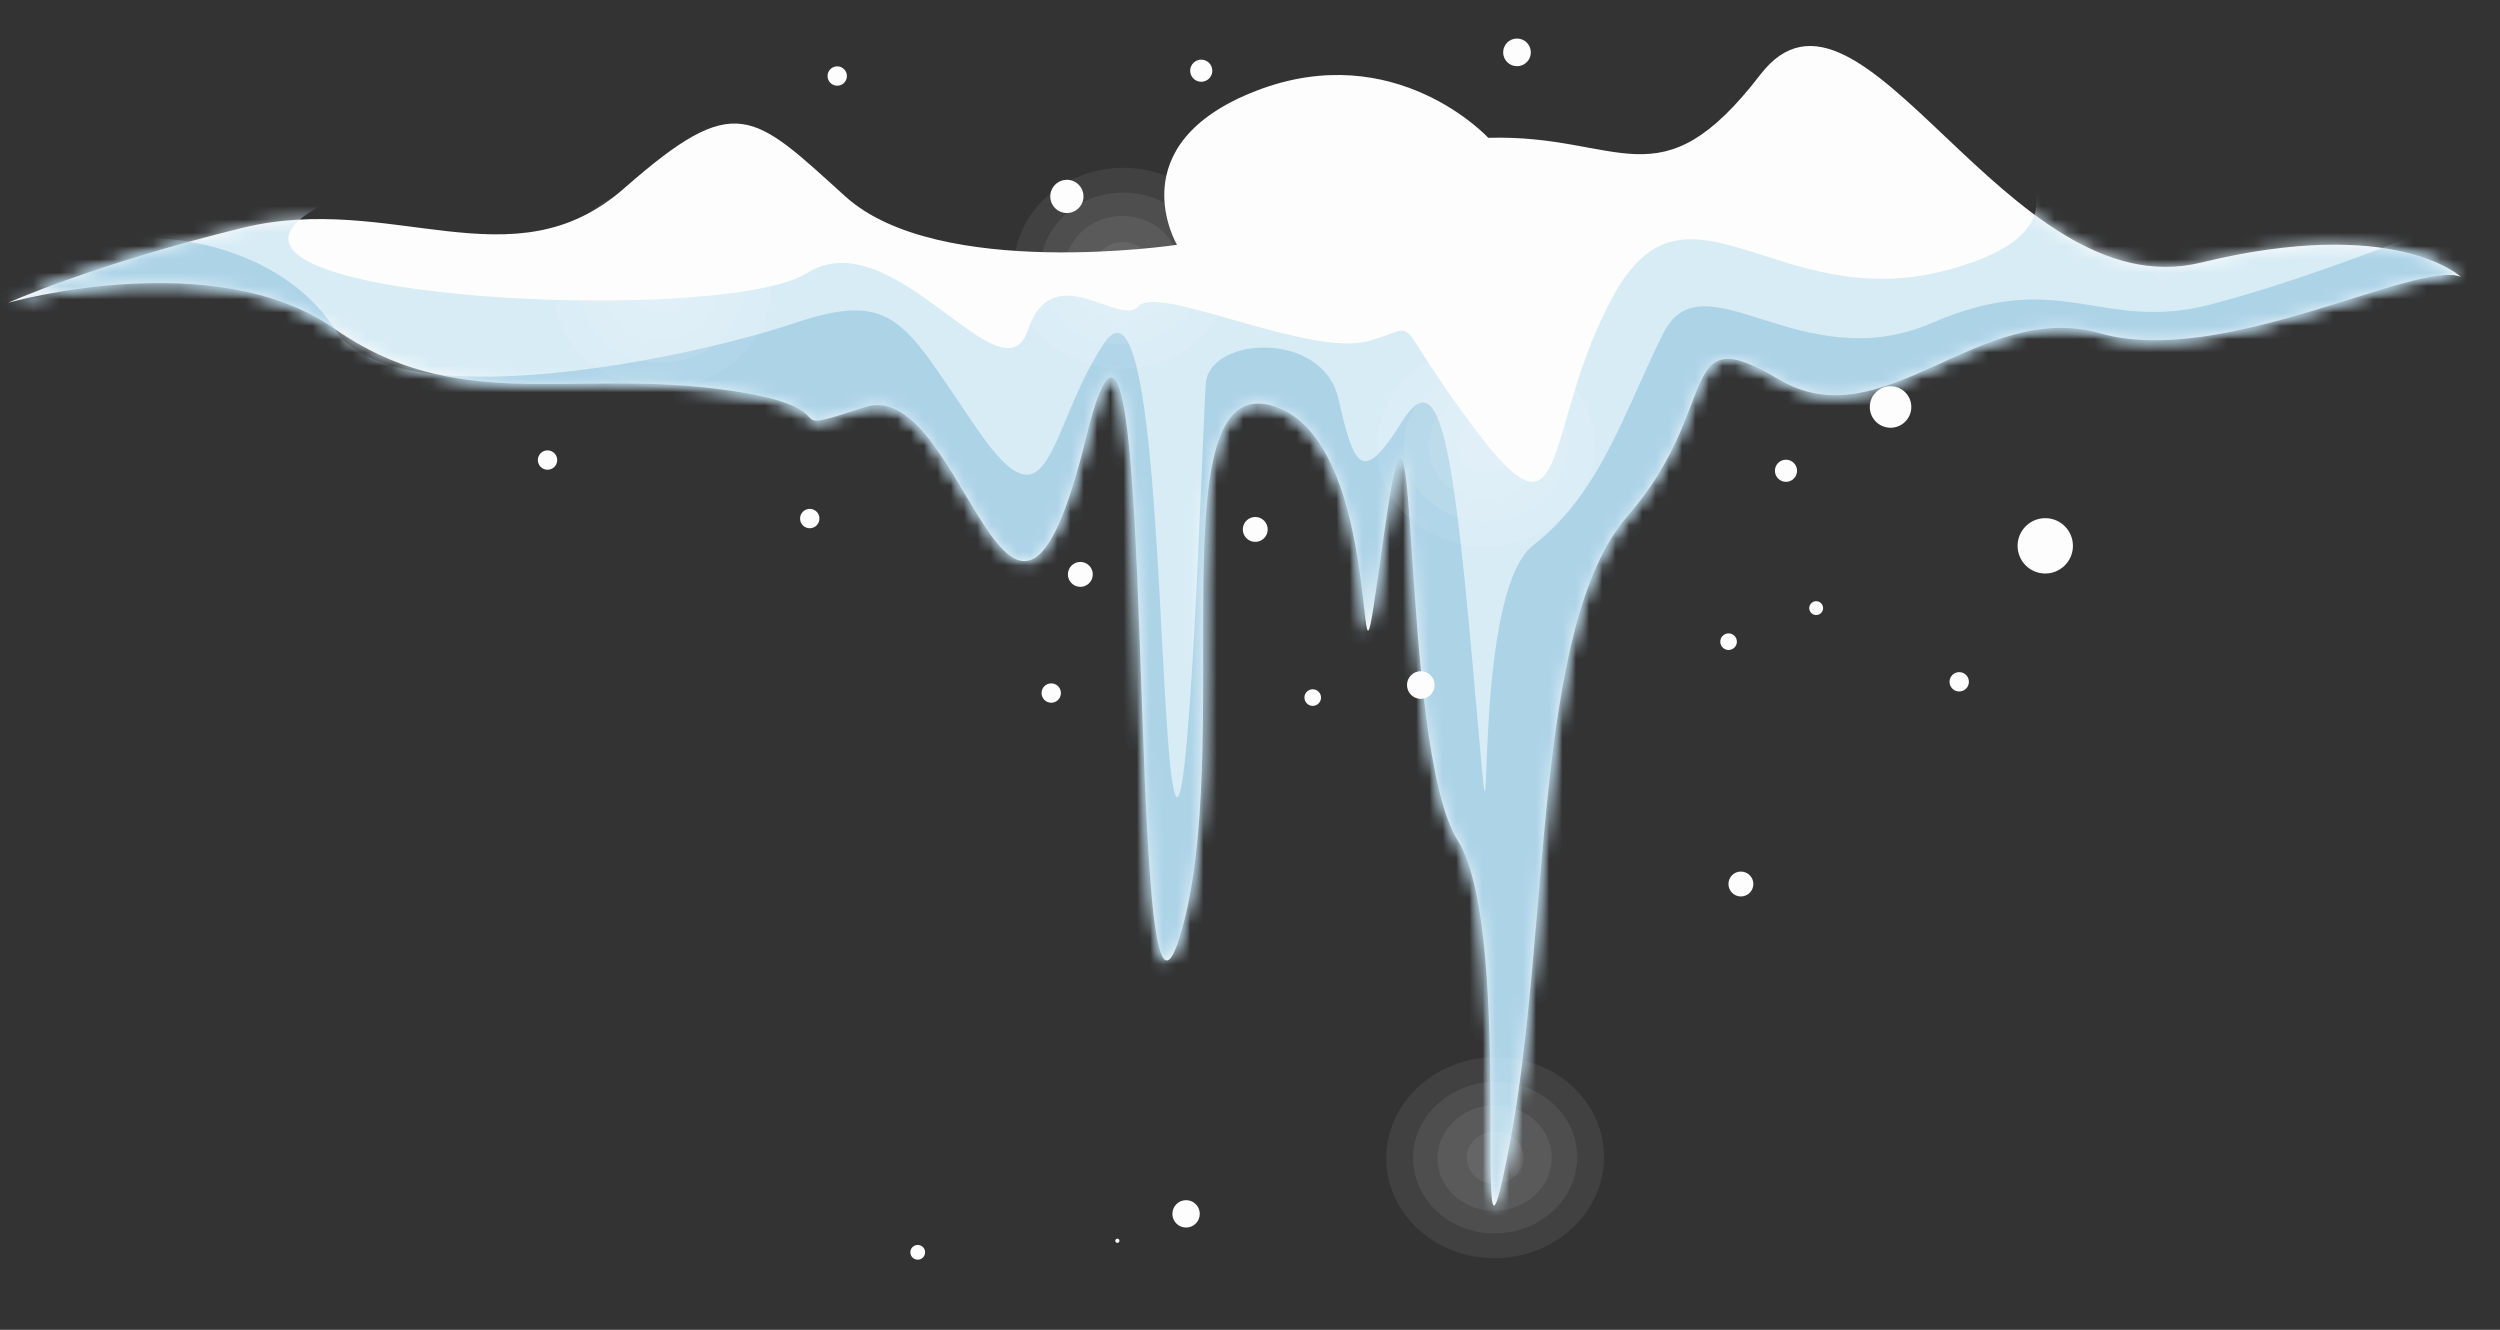 <svg width="188" height="100" viewBox="0 0 188 100" fill="none" xmlns="http://www.w3.org/2000/svg">
<rect x="0" y="0" width="188" height="100" fill="#333333" stroke="none"/>
<path d="M185.059 20.817C185.059 20.817 180.12 16.178 165.507 19.75C150.894 23.32 139.987 -4.285 132.374 5.615C124.763 15.514 121.913 10.068 111.919 10.364C111.919 10.364 104.934 2.787 94.478 6.824C84.022 10.862 88.511 18.409 88.511 18.409C88.511 18.409 70.579 21.107 63.578 14.779C56.577 8.451 55.349 6.771 46.934 14.163C38.52 21.555 29.448 14.369 18.176 17.148C6.902 19.926 0.625 22.765 0.625 22.765C0.625 22.765 16.08 18.371 25.162 24.724C34.244 31.077 42.608 27.847 53.831 29.231C65.054 30.615 57.532 33.022 65.054 30.615C72.576 28.208 75.987 56.139 81.678 32.896C87.368 9.652 84.388 84.547 88.72 70.445C93.052 56.344 86.737 27.544 95.859 30.568C104.981 33.591 101.336 59.773 104.068 40.24C106.801 20.708 105.127 56.071 109.621 63.203C114.115 70.333 110.4 102.343 113.508 86.144C116.616 69.947 115.226 47.035 122.402 38.796C129.577 30.556 125.911 23.852 133.764 28.525C141.618 33.198 148.822 22.462 157.949 25.069C167.077 27.678 181.745 19.528 185.059 20.817Z" fill="#FEFDFD"/>
<mask id="mask0_1239_87003" style="mask-type:luminance" maskUnits="userSpaceOnUse" x="0" y="3" width="186" height="88">
<path d="M185.059 20.817C185.059 20.817 180.12 16.178 165.507 19.75C150.894 23.32 139.987 -4.285 132.374 5.615C124.763 15.514 121.913 10.068 111.919 10.364C111.919 10.364 104.934 2.787 94.478 6.824C84.022 10.862 88.511 18.409 88.511 18.409C88.511 18.409 70.579 21.107 63.578 14.779C56.577 8.451 55.349 6.771 46.934 14.163C38.52 21.555 29.448 14.369 18.176 17.148C6.902 19.926 0.625 22.765 0.625 22.765C0.625 22.765 16.08 18.371 25.162 24.724C34.244 31.077 42.608 27.847 53.831 29.231C65.054 30.615 57.532 33.022 65.054 30.615C72.576 28.208 75.987 56.139 81.678 32.896C87.368 9.652 84.388 84.547 88.72 70.445C93.052 56.344 86.737 27.544 95.859 30.568C104.981 33.591 101.336 59.773 104.068 40.24C106.801 20.708 105.127 56.071 109.621 63.203C114.115 70.333 110.4 102.343 113.508 86.144C116.616 69.947 115.226 47.035 122.402 38.796C129.577 30.556 125.911 23.852 133.764 28.525C141.618 33.198 148.822 22.462 157.949 25.069C167.077 27.678 181.745 19.528 185.059 20.817Z" fill="white"/>
</mask>
<g mask="url(#mask0_1239_87003)">
<path d="M172.689 15.156C172.06 15.775 150.452 10.823 150.452 10.823C150.452 10.823 158.73 17.13 146.217 20.364C133.704 23.598 126.922 12.307 121.436 22.047C115.95 31.787 118.163 41.794 111.158 32.584C104.152 23.372 107.265 24.437 102.886 25.652C98.506 26.867 87.1 21.368 85.631 23.022C84.162 24.675 79.207 19.227 77.292 24.831C75.377 30.436 67.158 16.428 60.675 20.541C54.191 24.654 10.293 22.445 24.501 15.269C38.709 8.094 -12.335 14.779 -12.335 14.779L-11.447 34.766L34.818 54.061L64.714 90.921L107.912 103.116L154.502 52.897L200.2 37.638L214.98 10.07L186.759 -0.969L172.689 15.156Z" fill="#D8ECF5"/>
</g>
<mask id="mask1_1239_87003" style="mask-type:luminance" maskUnits="userSpaceOnUse" x="0" y="3" width="186" height="88">
<path d="M185.059 20.817C185.059 20.817 180.12 16.178 165.507 19.75C150.894 23.32 139.987 -4.285 132.374 5.615C124.763 15.514 121.913 10.068 111.919 10.364C111.919 10.364 104.934 2.787 94.478 6.824C84.022 10.862 88.511 18.409 88.511 18.409C88.511 18.409 70.579 21.107 63.578 14.779C56.577 8.451 55.349 6.771 46.934 14.163C38.52 21.555 29.448 14.369 18.176 17.148C6.902 19.926 0.625 22.765 0.625 22.765C0.625 22.765 16.08 18.371 25.162 24.724C34.244 31.077 42.608 27.847 53.831 29.231C65.054 30.615 57.532 33.022 65.054 30.615C72.576 28.208 75.987 56.139 81.678 32.896C87.368 9.652 84.388 84.547 88.72 70.445C93.052 56.344 86.737 27.544 95.859 30.568C104.981 33.591 101.336 59.773 104.068 40.24C106.801 20.708 105.127 56.071 109.621 63.203C114.115 70.333 110.4 102.343 113.508 86.144C116.616 69.947 115.226 47.035 122.402 38.796C129.577 30.556 125.911 23.852 133.764 28.525C141.618 33.198 148.822 22.462 157.949 25.069C167.077 27.678 181.745 19.528 185.059 20.817Z" fill="white"/>
</mask>
<g mask="url(#mask1_1239_87003)">
<path d="M184.695 16.441C184.695 16.441 174.654 20.692 166.301 22.881C157.949 25.07 155.096 20.04 145.263 24.294C135.429 28.547 128.049 19.092 125.063 25.092C122.078 31.091 120.34 37.107 115.298 41.002C110.256 44.896 112.64 71.774 110.994 52.813C109.348 33.853 108.39 26.973 105.42 31.725C102.448 36.476 101.839 35.22 100.653 30.002C99.466 24.785 90.926 25.306 90.676 28.841C90.425 32.377 89.406 65.25 88.229 59.201C87.053 53.151 87.25 19.434 83.01 25.836C78.77 32.238 79.089 40.358 73.565 32.383C68.04 24.407 67.449 21.694 59.716 24.307C51.983 26.92 29.656 31.648 25.16 24.725C20.664 17.802 9.446 16.002 1.49 19.862C-6.465 23.721 -1.219 37.521 -1.219 37.521L48.469 59.555L77.107 84.043L104.586 101.024L125.396 83.998L136.773 55.203L173.221 35.867L199.508 30.771L184.695 16.441Z" fill="#ADD3E7"/>
</g>
<path d="M152.314 42.501C153.117 43.324 154.434 43.34 155.257 42.536C156.08 41.733 156.096 40.416 155.292 39.593C154.489 38.77 153.172 38.755 152.349 39.558C151.528 40.361 151.512 41.678 152.314 42.501Z" fill="#FEFDFD"/>
<path d="M93.459 39.802C93.453 40.319 93.867 40.744 94.383 40.75C94.901 40.755 95.325 40.342 95.331 39.825C95.337 39.307 94.923 38.883 94.406 38.877C93.889 38.871 93.464 39.285 93.459 39.802Z" fill="#FEFDFD"/>
<path d="M80.305 43.184C80.3 43.7 80.713 44.124 81.23 44.131C81.748 44.137 82.171 43.723 82.178 43.206C82.184 42.689 81.77 42.264 81.253 42.258C80.735 42.251 80.311 42.666 80.305 43.184Z" fill="#FEFDFD"/>
<path d="M98.093 52.45C98.089 52.795 98.365 53.078 98.71 53.082C99.054 53.086 99.337 52.81 99.342 52.466C99.346 52.121 99.07 51.839 98.725 51.834C98.381 51.83 98.098 52.106 98.093 52.45Z" fill="#FEFDFD"/>
<path d="M60.166 38.987C60.17 38.584 60.5 38.262 60.903 38.267C61.305 38.271 61.627 38.601 61.623 39.004C61.618 39.406 61.288 39.728 60.886 39.724C60.483 39.719 60.161 39.389 60.166 38.987Z" fill="#FEFDFD"/>
<path d="M40.445 34.588C40.441 34.99 40.763 35.32 41.165 35.325C41.568 35.329 41.898 35.007 41.902 34.605C41.907 34.202 41.585 33.872 41.182 33.868C40.78 33.862 40.451 34.185 40.445 34.588Z" fill="#FEFDFD"/>
<path d="M140.609 30.586C140.598 31.448 141.289 32.156 142.151 32.166C143.013 32.177 143.72 31.486 143.731 30.624C143.741 29.762 143.051 29.055 142.189 29.044C141.326 29.033 140.619 29.724 140.609 30.586Z" fill="#FEFDFD"/>
<path d="M129.365 48.247C129.361 48.592 129.637 48.875 129.982 48.88C130.326 48.883 130.609 48.608 130.614 48.263C130.618 47.919 130.342 47.636 129.997 47.631C129.652 47.626 129.369 47.902 129.365 48.247Z" fill="#FEFDFD"/>
<path d="M129.979 66.466C129.974 66.984 130.387 67.408 130.904 67.414C131.422 67.421 131.846 67.006 131.852 66.49C131.858 65.973 131.444 65.547 130.927 65.542C130.409 65.535 129.985 65.949 129.979 66.466Z" fill="#FEFDFD"/>
<path d="M146.605 51.263C146.6 51.666 146.922 51.996 147.324 52C147.727 52.005 148.057 51.683 148.061 51.281C148.066 50.878 147.744 50.548 147.342 50.544C146.939 50.539 146.609 50.862 146.605 51.263Z" fill="#FEFDFD"/>
<path d="M122.84 54.309C122.843 54.021 122.846 53.788 122.846 53.788C122.846 53.788 122.844 54.021 122.84 54.309Z" fill="#FEFDFD"/>
<path d="M133.474 35.392C133.469 35.851 133.837 36.229 134.296 36.235C134.756 36.24 135.133 35.872 135.138 35.412C135.143 34.953 134.776 34.576 134.316 34.569C133.856 34.563 133.479 34.932 133.474 35.392Z" fill="#FEFDFD"/>
<path d="M136.056 45.725C136.053 46.012 136.283 46.248 136.57 46.251C136.857 46.254 137.093 46.025 137.096 45.737C137.099 45.45 136.87 45.214 136.582 45.211C136.295 45.208 136.059 45.438 136.056 45.725Z" fill="#FEFDFD"/>
<path d="M78.325 52.11C78.32 52.512 78.642 52.842 79.044 52.847C79.447 52.851 79.777 52.529 79.781 52.127C79.786 51.724 79.464 51.394 79.062 51.39C78.659 51.385 78.329 51.707 78.325 52.11Z" fill="#FEFDFD"/>
<path d="M100.283 60.802C100.857 60.809 101.323 60.814 101.323 60.814C101.323 60.814 100.857 60.809 100.283 60.802Z" fill="#FEFDFD"/>
<path d="M105.806 51.502C105.799 52.077 106.259 52.549 106.834 52.555C107.409 52.562 107.88 52.102 107.887 51.527C107.893 50.952 107.433 50.481 106.858 50.474C106.285 50.468 105.813 50.928 105.806 51.502Z" fill="#FEFDFD"/>
<path d="M89.501 5.307C89.496 5.767 89.864 6.144 90.324 6.15C90.783 6.156 91.16 5.788 91.166 5.328C91.171 4.868 90.803 4.491 90.343 4.485C89.885 4.48 89.507 4.848 89.501 5.307Z" fill="#FEFDFD"/>
<path d="M113.037 3.926C113.03 4.501 113.491 4.972 114.066 4.979C114.64 4.986 115.112 4.525 115.118 3.95C115.125 3.376 114.665 2.904 114.09 2.898C113.516 2.89 113.045 3.351 113.037 3.926Z" fill="#FEFDFD"/>
<path d="M62.231 5.709C62.226 6.111 62.548 6.441 62.951 6.446C63.353 6.45 63.683 6.128 63.688 5.726C63.692 5.323 63.37 4.993 62.968 4.989C62.565 4.984 62.235 5.307 62.231 5.709Z" fill="#FEFDFD"/>
<path d="M78.981 14.756C78.972 15.446 79.525 16.012 80.215 16.019C80.905 16.028 81.471 15.475 81.478 14.785C81.487 14.095 80.934 13.529 80.244 13.522C79.555 13.514 78.99 14.066 78.981 14.756Z" fill="#FEFDFD"/>
<path d="M69.567 94.151C69.58 94.457 69.342 94.716 69.036 94.728C68.73 94.741 68.471 94.503 68.458 94.197C68.446 93.891 68.683 93.632 68.99 93.619C69.297 93.608 69.555 93.845 69.567 94.151Z" fill="#FEFDFD"/>
<path d="M83.869 93.314C83.873 93.401 83.947 93.469 84.033 93.466C84.12 93.462 84.188 93.388 84.185 93.301C84.181 93.215 84.107 93.145 84.02 93.149C83.933 93.154 83.865 93.228 83.869 93.314Z" fill="#FEFDFD"/>
<path d="M90.222 91.24C90.246 91.808 89.804 92.288 89.235 92.311C88.667 92.335 88.187 91.893 88.164 91.325C88.141 90.756 88.582 90.276 89.151 90.253C89.719 90.23 90.199 90.671 90.222 91.24Z" fill="#FEFDFD"/>
<path opacity="0.07" d="M84.73 27.727C89.25 27.541 92.775 24.01 92.603 19.84C92.432 15.67 88.629 12.44 84.109 12.626C79.589 12.812 76.064 16.343 76.235 20.513C76.407 24.683 80.21 27.913 84.73 27.727Z" fill="white"/>
<path opacity="0.07" d="M84.653 25.868C88.061 25.728 90.718 23.066 90.589 19.923C90.46 16.78 87.593 14.345 84.185 14.486C80.778 14.626 78.12 17.287 78.249 20.431C78.379 23.574 81.246 26.008 84.653 25.868Z" fill="white"/>
<path opacity="0.07" d="M88.674 20.029C88.764 22.217 86.914 24.07 84.543 24.167C82.171 24.265 80.175 22.57 80.085 20.382C79.995 18.194 81.844 16.341 84.216 16.244C86.588 16.146 88.584 17.841 88.674 20.029Z" fill="white"/>
<path opacity="0.07" d="M84.5 22.149C85.681 22.1 86.601 21.178 86.556 20.089C86.512 18.999 85.519 18.156 84.338 18.204C83.158 18.253 82.237 19.175 82.282 20.265C82.327 21.354 83.32 22.198 84.5 22.149Z" fill="white"/>
<path opacity="0.07" d="M112.746 94.606C117.265 94.419 120.791 90.888 120.619 86.718C120.447 82.548 116.644 79.318 112.124 79.504C107.604 79.69 104.079 83.222 104.251 87.392C104.422 91.562 108.226 94.791 112.746 94.606Z" fill="white"/>
<path opacity="0.07" d="M118.605 86.801C118.734 89.945 116.077 92.607 112.669 92.747C109.262 92.887 106.394 90.452 106.265 87.309C106.136 84.165 108.793 81.503 112.201 81.363C115.608 81.223 118.475 83.658 118.605 86.801Z" fill="white"/>
<path opacity="0.07" d="M112.558 91.045C114.93 90.948 116.779 89.095 116.689 86.907C116.599 84.719 114.604 83.024 112.232 83.122C109.86 83.219 108.011 85.072 108.101 87.26C108.191 89.448 110.186 91.143 112.558 91.045Z" fill="white"/>
<path opacity="0.07" d="M114.572 86.967C114.617 88.056 113.696 88.979 112.516 89.027C111.335 89.076 110.342 88.232 110.298 87.143C110.253 86.054 111.174 85.131 112.354 85.082C113.534 85.034 114.527 85.878 114.572 86.967Z" fill="white"/>
<path opacity="0.07" d="M112.045 41.09C116.565 40.904 120.09 37.372 119.919 33.202C119.747 29.032 115.944 25.802 111.424 25.988C106.904 26.174 103.379 29.706 103.55 33.876C103.722 38.046 107.525 41.275 112.045 41.09Z" fill="white"/>
<path opacity="0.07" d="M117.904 33.285C118.034 36.428 115.377 39.091 111.969 39.231C108.562 39.371 105.694 36.937 105.565 33.793C105.435 30.648 108.092 27.987 111.5 27.847C114.907 27.706 117.775 30.142 117.904 33.285Z" fill="white"/>
<path opacity="0.07" d="M111.858 37.529C114.229 37.432 116.079 35.579 115.989 33.391C115.899 31.203 113.903 29.508 111.532 29.606C109.16 29.703 107.31 31.556 107.4 33.744C107.49 35.932 109.486 37.627 111.858 37.529Z" fill="white"/>
<path opacity="0.07" d="M113.872 33.451C113.916 34.54 112.996 35.463 111.816 35.511C110.635 35.56 109.642 34.716 109.597 33.627C109.552 32.538 110.473 31.615 111.653 31.567C112.833 31.518 113.827 32.362 113.872 33.451Z" fill="white"/>
<path opacity="0.07" d="M50.096 29.126C54.616 28.94 58.141 25.409 57.969 21.238C57.798 17.068 53.995 13.839 49.475 14.024C44.955 14.21 41.43 17.742 41.601 21.912C41.773 26.082 45.576 29.312 50.096 29.126Z" fill="white"/>
<path opacity="0.07" d="M55.955 21.321C56.085 24.465 53.428 27.127 50.02 27.267C46.612 27.407 43.745 24.973 43.616 21.829C43.486 18.685 46.144 16.023 49.551 15.883C52.959 15.743 55.826 18.178 55.955 21.321Z" fill="white"/>
<path opacity="0.07" d="M49.91 25.565C52.281 25.468 54.131 23.615 54.041 21.427C53.951 19.239 51.955 17.544 49.584 17.642C47.212 17.74 45.362 19.592 45.452 21.78C45.542 23.968 47.538 25.663 49.91 25.565Z" fill="white"/>
<path opacity="0.07" d="M51.923 21.487C51.968 22.576 51.047 23.499 49.867 23.547C48.686 23.596 47.693 22.752 47.648 21.663C47.603 20.574 48.524 19.651 49.704 19.603C50.885 19.554 51.878 20.398 51.923 21.487Z" fill="white"/>
</svg>
